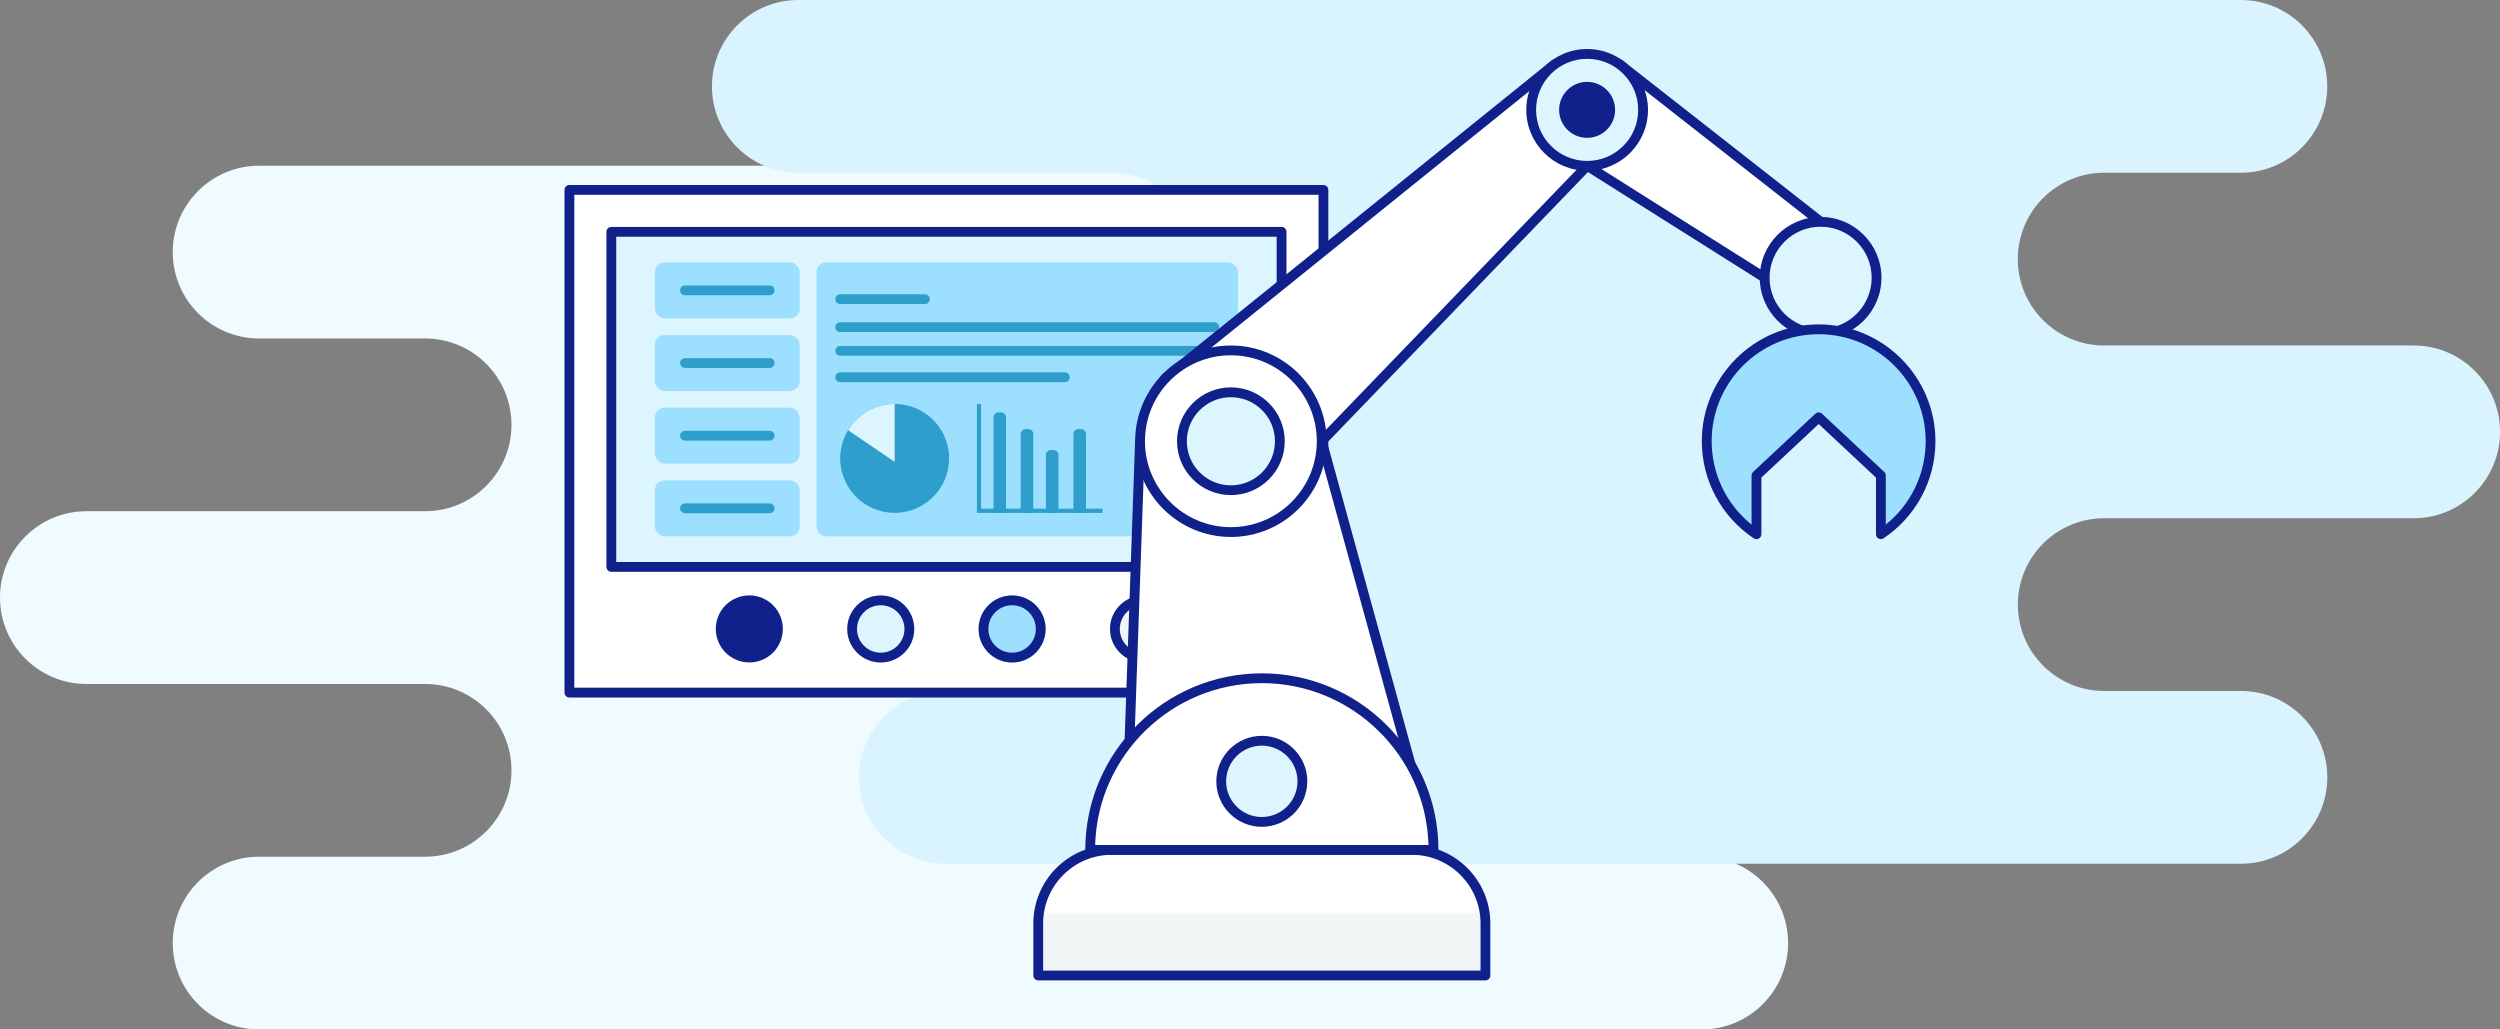 <?xml version="1.0" encoding="UTF-8"?><svg id="_レイヤー_2" xmlns="http://www.w3.org/2000/svg" xmlns:xlink="http://www.w3.org/1999/xlink" viewBox="0 0 510 210"><rect x="0" y="0" width="510" height="210" fill="#808080" stroke="none"/><defs><style>.cls-1{fill:#f0fbff;}.cls-1,.cls-2,.cls-3,.cls-4,.cls-5,.cls-6,.cls-7,.cls-8,.cls-9{stroke-width:0px;}.cls-2{fill:none;}.cls-3{fill:#dcf5ff;}.cls-4{fill:#9ddfff;}.cls-10{clip-path:url(#clippath-1);}.cls-5{fill:#d9f4ff;}.cls-6{fill:#2e9fcc;}.cls-7{fill:#fff;}.cls-11{clip-path:url(#clippath);}.cls-8{fill:#f2f6f6;}.cls-9{fill:#10218b;}</style><clipPath id="clippath"><circle class="cls-2" cx="182.51" cy="93.52" r="11.11" transform="translate(33.85 234.78) rotate(-70.67)"/></clipPath><clipPath id="clippath-1"><path class="cls-2" d="M231.8,173.38h51.23c11.04,0,20,8.96,20,20v5.62h-91.23v-5.62c0-11.04,8.96-20,20-20Z"/></clipPath></defs><g id="_レイヤー_1-2"><path class="cls-1" d="M352.38,104.29h-63.13c-9.73,0-17.62-7.89-17.62-17.62s7.89-17.62,17.62-17.62h27.89c9.73,0,17.62-7.89,17.62-17.62s-7.89-17.62-17.62-17.62H52.86c-9.73,0-17.62,7.89-17.62,17.62s7.89,17.62,17.62,17.62h33.86c9.73,0,17.62,7.89,17.62,17.62s-7.89,17.62-17.62,17.62H17.62c-9.73,0-17.62,7.89-17.62,17.62s7.89,17.62,17.62,17.62h69.1c9.73,0,17.62,7.89,17.62,17.62s-7.89,17.62-17.62,17.62h-33.86c-9.73,0-17.62,7.89-17.62,17.62s7.89,17.62,17.62,17.62h294.29c9.73,0,17.62-7.89,17.62-17.62s-7.89-17.62-17.62-17.62h-57.89c-9.73,0-17.62-7.89-17.62-17.62s7.89-17.62,17.62-17.62h63.13c9.73,0,17.62-7.89,17.62-17.62s-7.89-17.62-17.62-17.62Z"/><path class="cls-5" d="M492.38,70.48h-63.13c-9.73,0-17.62-7.89-17.62-17.62s7.89-17.62,17.62-17.62h27.89c9.73,0,17.62-7.89,17.62-17.62s-7.89-17.62-17.62-17.62H162.86c-9.73,0-17.62,7.89-17.62,17.62s7.89,17.62,17.62,17.62h63.86c9.73,0,17.62,7.89,17.62,17.62s-7.89,17.62-17.62,17.62h-69.1c-9.73,0-17.62,7.89-17.62,17.62s7.89,17.62,17.62,17.62h69.1c9.73,0,17.62,7.89,17.62,17.62s-7.89,17.62-17.62,17.62h-33.86c-9.73,0-17.62,7.89-17.62,17.62s7.89,17.62,17.62,17.62h264.29c9.73,0,17.62-7.89,17.62-17.62s-7.89-17.62-17.62-17.62h-27.89c-9.73,0-17.62-7.89-17.62-17.62s7.89-17.62,17.62-17.62h63.13c9.73,0,17.62-7.89,17.62-17.62s-7.89-17.62-17.62-17.62Z"/><rect class="cls-7" x="116.16" y="38.74" width="153.82" height="102.55"/><path class="cls-9" d="M269.98,142.29H116.16c-.55,0-1-.45-1-1V38.74c0-.55.45-1,1-1h153.82c.55,0,1,.45,1,1v102.55c0,.55-.45,1-1,1ZM117.16,140.29h151.82V39.74H117.16v100.55Z"/><rect class="cls-3" x="124.7" y="47.29" width="136.73" height="68.36"/><path class="cls-9" d="M261.43,116.65H124.71c-.55,0-1-.45-1-1V47.29c0-.55.45-1,1-1h136.73c.55,0,1,.45,1,1v68.36c0,.55-.45,1-1,1ZM125.71,114.65h134.73V48.29H125.71v66.36Z"/><rect class="cls-4" x="166.56" y="53.53" width="85.99" height="55.88" rx="2" ry="2"/><rect class="cls-4" x="133.59" y="53.53" width="29.55" height="11.41" rx="2" ry="2"/><rect class="cls-4" x="133.59" y="68.35" width="29.55" height="11.41" rx="2" ry="2"/><rect class="cls-4" x="133.59" y="83.17" width="29.55" height="11.41" rx="2" ry="2"/><rect class="cls-4" x="133.59" y="97.99" width="29.55" height="11.41" rx="2" ry="2"/><path class="cls-6" d="M157.01,60.23h-17.27c-.55,0-1-.45-1-1s.45-1,1-1h17.27c.55,0,1,.45,1,1s-.45,1-1,1Z"/><path class="cls-6" d="M157.01,75.06h-17.27c-.55,0-1-.45-1-1s.45-1,1-1h17.27c.55,0,1,.45,1,1s-.45,1-1,1Z"/><path class="cls-6" d="M157.01,89.88h-17.27c-.55,0-1-.45-1-1s.45-1,1-1h17.27c.55,0,1,.45,1,1s-.45,1-1,1Z"/><path class="cls-6" d="M157.01,104.7h-17.27c-.55,0-1-.45-1-1s.45-1,1-1h17.27c.55,0,1,.45,1,1s-.45,1-1,1Z"/><circle class="cls-9" cx="152.86" cy="128.3" r="6.84"/><circle class="cls-3" cx="179.67" cy="128.3" r="6.84"/><path class="cls-9" d="M179.67,123.47c2.67,0,4.84,2.17,4.84,4.84s-2.17,4.84-4.84,4.84-4.84-2.17-4.84-4.84,2.17-4.84,4.84-4.84M179.67,121.47c-3.78,0-6.84,3.06-6.84,6.84s3.06,6.84,6.84,6.84,6.84-3.06,6.84-6.84-3.06-6.84-6.84-6.84h0Z"/><circle class="cls-4" cx="206.47" cy="128.3" r="6.84"/><path class="cls-9" d="M206.47,123.47c2.67,0,4.84,2.17,4.84,4.84s-2.17,4.84-4.84,4.84-4.84-2.17-4.84-4.84,2.17-4.84,4.84-4.84M206.47,121.47c-3.78,0-6.84,3.06-6.84,6.84s3.06,6.84,6.84,6.84,6.84-3.06,6.84-6.84-3.06-6.84-6.84-6.84h0Z"/><circle class="cls-8" cx="233.28" cy="128.3" r="6.84"/><path class="cls-9" d="M233.28,123.47c2.67,0,4.84,2.17,4.84,4.84s-2.17,4.84-4.84,4.84-4.84-2.17-4.84-4.84,2.17-4.84,4.84-4.84M233.28,121.47c-3.78,0-6.84,3.06-6.84,6.84s3.06,6.84,6.84,6.84,6.84-3.06,6.84-6.84-3.06-6.84-6.84-6.84h0Z"/><path class="cls-6" d="M188.67,62.03h-17.27c-.55,0-1-.45-1-1s.45-1,1-1h17.27c.55,0,1,.45,1,1s-.45,1-1,1Z"/><path class="cls-6" d="M247.7,67.74h-76.3c-.55,0-1-.45-1-1s.45-1,1-1h76.3c.55,0,1,.45,1,1s-.45,1-1,1Z"/><path class="cls-6" d="M247.7,72.57h-76.3c-.55,0-1-.45-1-1s.45-1,1-1h76.3c.55,0,1,.45,1,1s-.45,1-1,1Z"/><path class="cls-6" d="M217.23,77.95h-45.83c-.55,0-1-.45-1-1s.45-1,1-1h45.83c.55,0,1,.45,1,1s-.45,1-1,1Z"/><circle class="cls-6" cx="182.51" cy="93.52" r="11.11" transform="translate(33.85 234.78) rotate(-70.67)"/><g class="cls-11"><polygon class="cls-3" points="182.51 81.5 182.51 94.22 171.4 86.67 177.35 82.41 182.51 81.5"/></g><path class="cls-6" d="M203.67,84.12h.56c.55,0,1,.45,1,1v19.51h-2.56v-19.51c0-.55.45-1,1-1Z"/><path class="cls-6" d="M209.22,87.53h.56c.55,0,1,.45,1,1v16.09h-2.56v-16.09c0-.55.45-1,1-1Z"/><path class="cls-6" d="M219.98,87.53h.56c.55,0,1,.45,1,1v16.09h-2.56v-16.09c0-.55.45-1,1-1Z"/><path class="cls-6" d="M214.37,91.81h.56c.55,0,1,.45,1,1v11.82h-2.56v-11.82c0-.55.45-1,1-1Z"/><polygon class="cls-6" points="200.14 103.77 200.14 82.41 199.29 82.41 199.29 103.77 199.29 104.63 200.14 104.63 224.92 104.63 224.92 103.77 200.14 103.77"/><polygon class="cls-7" points="287.74 155.87 269.63 90.01 323.77 33.83 359.98 56.66 371.4 45.25 330.44 13.15 317.11 13.15 237.73 77.19 232.57 90.01 230.42 151.07 287.74 155.87"/><path class="cls-9" d="M287.74,156.87s-.06,0-.08,0l-57.32-4.8c-.53-.04-.93-.5-.92-1.03l2.14-61.06c0-.12.03-.23.07-.34l5.16-12.83c.06-.16.17-.3.3-.41L316.48,12.37c.18-.14.4-.22.63-.22h13.34c.22,0,.44.08.62.21l40.95,32.09c.22.18.36.44.38.73.02.29-.09.57-.29.77l-11.41,11.41c-.33.33-.85.39-1.24.14l-35.52-22.4-53.19,55.19,17.96,65.31c.09.32.01.65-.19.9-.19.23-.47.36-.77.36ZM231.46,150.15l54.94,4.6-17.73-64.48c-.09-.34,0-.71.24-.96l54.15-56.18c.33-.34.85-.4,1.25-.15l35.53,22.41,10.05-10.05-39.79-31.18h-12.64l-78.9,63.65-5,12.42-2.1,59.93Z"/><path class="cls-7" d="M226.8,173.38h61.23c8.28,0,15,6.72,15,15v10.62h-91.23v-10.62c0-8.28,6.72-15,15-15Z"/><path class="cls-7" d="M303.03,200h-91.23c-.55,0-1-.45-1-1v-10.62c0-8.82,7.18-16,16-16h61.23c8.82,0,16,7.18,16,16v10.62c0,.55-.45,1-1,1ZM212.8,198h89.23v-9.62c0-7.72-6.28-14-14-14h-61.23c-7.72,0-14,6.28-14,14v9.62Z"/><path class="cls-7" d="M257.41,138.36c-19.34,0-35.02,15.68-35.02,35.02h70.03c0-19.34-15.68-35.02-35.02-35.02Z"/><path class="cls-9" d="M292.43,174.38h-70.03c-.55,0-1-.45-1-1,0-19.86,16.16-36.02,36.02-36.02s36.02,16.16,36.02,36.02c0,.55-.45,1-1,1ZM223.41,172.38h68c-.53-18.3-15.58-33.02-34-33.02s-33.47,14.72-34,33.02Z"/><circle class="cls-3" cx="257.41" cy="159.39" r="8.28"/><path class="cls-9" d="M257.41,168.67c-5.12,0-9.28-4.16-9.28-9.28s4.16-9.28,9.28-9.28,9.28,4.16,9.28,9.28-4.16,9.28-9.28,9.28ZM257.41,152.11c-4.01,0-7.28,3.27-7.28,7.28s3.27,7.28,7.28,7.28,7.28-3.27,7.28-7.28-3.27-7.28-7.28-7.28Z"/><circle class="cls-7" cx="251.1" cy="90.01" r="18.53"/><path class="cls-9" d="M251.1,109.54c-10.77,0-19.53-8.76-19.53-19.53s8.76-19.53,19.53-19.53,19.53,8.76,19.53,19.53-8.76,19.53-19.53,19.53ZM251.1,72.48c-9.67,0-17.53,7.86-17.53,17.53s7.86,17.53,17.53,17.53,17.53-7.86,17.53-17.53-7.86-17.53-17.53-17.53Z"/><circle class="cls-3" cx="323.77" cy="22.41" r="11.41"/><path class="cls-9" d="M323.78,34.83c-6.85,0-12.42-5.57-12.42-12.41s5.57-12.42,12.42-12.42,12.41,5.57,12.41,12.42-5.57,12.41-12.41,12.41ZM323.78,12c-5.74,0-10.42,4.67-10.42,10.42s4.67,10.41,10.42,10.41,10.41-4.67,10.41-10.41-4.67-10.42-10.41-10.42Z"/><circle class="cls-3" cx="371.4" cy="56.66" r="11.41"/><path class="cls-9" d="M371.4,69.07c-6.84,0-12.41-5.57-12.41-12.41s5.57-12.41,12.41-12.41,12.42,5.57,12.42,12.41-5.57,12.41-12.42,12.41ZM371.4,46.25c-5.74,0-10.41,4.67-10.41,10.41s4.67,10.41,10.41,10.41,10.42-4.67,10.42-10.41-4.67-10.41-10.42-10.41Z"/><circle class="cls-9" cx="323.77" cy="22.41" r="5.71"/><circle class="cls-3" cx="251.1" cy="90.01" r="9.99"/><path class="cls-9" d="M251.1,101c-6.06,0-10.99-4.93-10.99-10.99s4.93-10.99,10.99-10.99,10.99,4.93,10.99,10.99-4.93,10.99-10.99,10.99ZM251.1,81.03c-4.96,0-8.99,4.03-8.99,8.99s4.03,8.99,8.99,8.99,8.99-4.03,8.99-8.99-4.03-8.99-8.99-8.99Z"/><path class="cls-4" d="M371.01,67.18c-12.61,0-22.83,10.22-22.83,22.83,0,7.91,4.03,14.88,10.14,18.98v-12l12.69-11.87,12.69,11.87v12c6.12-4.1,10.14-11.07,10.14-18.98,0-12.61-10.22-22.83-22.83-22.83Z"/><path class="cls-9" d="M383.7,109.99c-.16,0-.32-.04-.47-.12-.33-.17-.53-.51-.53-.88v-11.56l-11.69-10.93-11.69,10.93v11.56c0,.37-.2.71-.53.88-.33.17-.72.15-1.03-.05-6.63-4.44-10.59-11.85-10.59-19.81,0-13.14,10.69-23.83,23.83-23.83s23.83,10.69,23.83,23.83c0,7.97-3.96,15.37-10.59,19.81-.17.11-.36.17-.56.17ZM371.01,84.13c.25,0,.49.09.68.27l12.69,11.87c.2.19.32.45.32.73v10.02c5.13-4.13,8.14-10.36,8.14-17.01,0-12.04-9.79-21.83-21.83-21.83s-21.83,9.79-21.83,21.83c0,6.65,3.01,12.88,8.14,17.01v-10.02c0-.28.11-.54.32-.73l12.69-11.87c.19-.18.44-.27.68-.27Z"/><g class="cls-10"><rect class="cls-8" x="211.8" y="186.19" width="91.23" height="12.81"/></g><path class="cls-9" d="M303.03,200h-91.23c-.55,0-1-.45-1-1v-10.62c0-8.82,7.18-16,16-16h61.23c8.82,0,16,7.18,16,16v10.62c0,.55-.45,1-1,1ZM212.8,198h89.23v-9.62c0-7.72-6.28-14-14-14h-61.23c-7.72,0-14,6.28-14,14v9.62Z"/></g></svg>